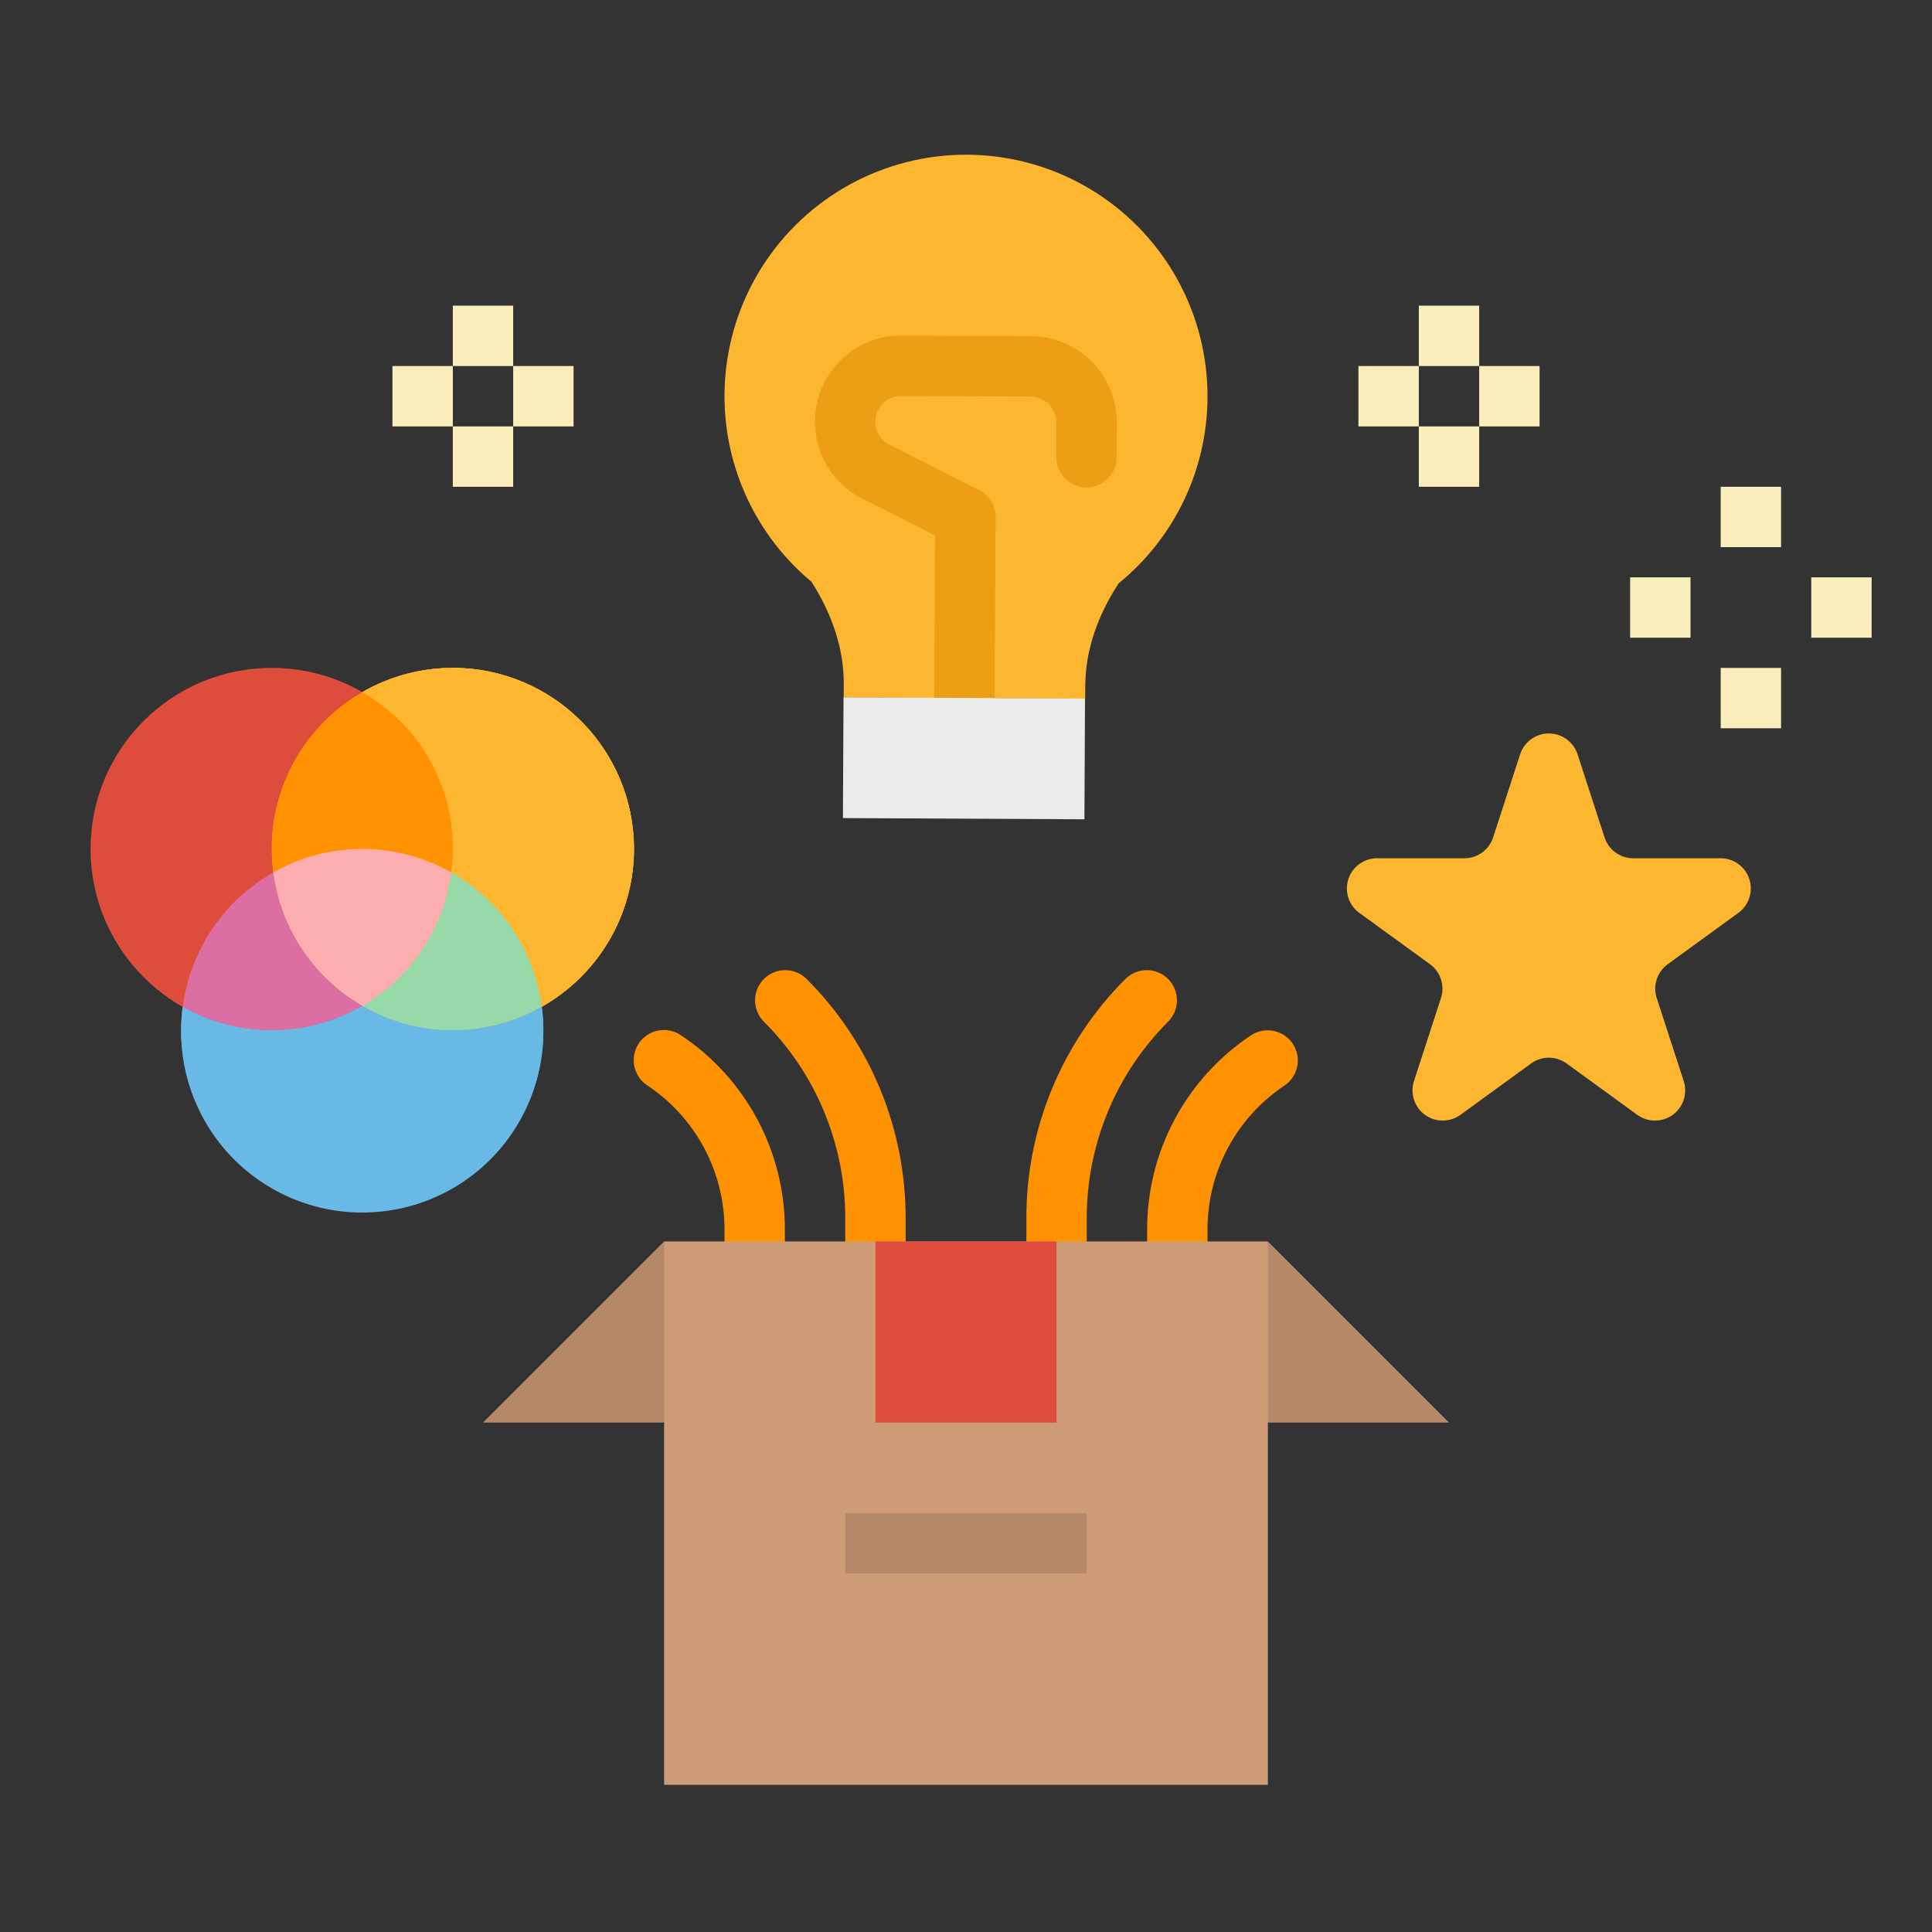 <svg width="170" height="170" viewBox="0 0 170 170" fill="none" xmlns="http://www.w3.org/2000/svg">
<rect x="0" y="0" width="170" height="170" fill="#333333" stroke="none"/>
<path d="M31.875 106.582C40.677 106.582 47.812 99.446 47.812 90.644C47.812 81.842 40.677 74.707 31.875 74.707C23.073 74.707 15.938 81.842 15.938 90.644C15.938 99.446 23.073 106.582 31.875 106.582Z" fill="#69B9E7"/>
<path d="M39.844 90.644C48.646 90.644 55.781 83.509 55.781 74.707C55.781 65.905 48.646 58.769 39.844 58.769C31.042 58.769 23.906 65.905 23.906 74.707C23.906 83.509 31.042 90.644 39.844 90.644Z" fill="#FDB62F"/>
<path d="M23.906 90.644C32.708 90.644 39.844 83.509 39.844 74.707C39.844 65.905 32.708 58.769 23.906 58.769C15.104 58.769 7.969 65.905 7.969 74.707C7.969 83.509 15.104 90.644 23.906 90.644Z" fill="#DE4C3B"/>
<path d="M106.25 34.973C106.269 31.391 105.382 27.863 103.671 24.716C101.961 21.569 99.483 18.905 96.467 16.972C93.451 15.039 89.996 13.9 86.422 13.66C82.848 13.421 79.272 14.088 76.025 15.601C72.778 17.114 69.967 19.423 67.851 22.314C65.736 25.204 64.386 28.582 63.926 32.135C63.466 35.687 63.912 39.298 65.221 42.632C66.531 45.966 68.662 48.914 71.417 51.204C71.439 51.24 71.456 51.278 71.479 51.313C73.18 54.001 74.26 57.033 74.244 60.215L74.238 61.37L95.488 61.48L95.494 60.327C95.511 57.138 96.633 54.113 98.364 51.434C98.382 51.406 98.394 51.374 98.412 51.346C100.849 49.367 102.816 46.872 104.171 44.041C105.527 41.209 106.237 38.112 106.25 34.973Z" fill="#FDB62F"/>
<path d="M84.862 64.082H84.848C84.144 64.078 83.47 63.795 82.975 63.294C82.479 62.794 82.203 62.117 82.206 61.413L82.28 47.117L75.864 43.867C74.344 43.097 73.127 41.837 72.411 40.291C71.695 38.746 71.52 37.003 71.915 35.346C72.31 33.688 73.252 32.212 74.589 31.156C75.926 30.1 77.58 29.524 79.284 29.523H79.329L90.726 29.58C92.736 29.593 94.659 30.402 96.073 31.831C97.487 33.26 98.277 35.191 98.269 37.201L98.254 40.244C98.25 40.946 97.969 41.619 97.471 42.114C96.973 42.609 96.3 42.888 95.597 42.888H95.585C95.236 42.886 94.891 42.815 94.569 42.68C94.247 42.545 93.955 42.348 93.71 42.1C93.465 41.852 93.27 41.559 93.138 41.236C93.007 40.913 92.939 40.567 92.941 40.218L92.957 37.175C92.959 36.574 92.723 35.995 92.3 35.568C91.876 35.14 91.301 34.897 90.699 34.893L79.302 34.836C79.004 34.831 78.707 34.887 78.431 35C78.155 35.112 77.904 35.28 77.694 35.492C77.438 35.745 77.247 36.054 77.134 36.396C77.022 36.737 76.993 37.1 77.048 37.455C77.104 37.81 77.243 38.147 77.455 38.438C77.666 38.728 77.944 38.964 78.265 39.126L86.147 43.118C86.587 43.341 86.956 43.682 87.213 44.103C87.47 44.525 87.605 45.009 87.603 45.502L87.52 61.44C87.516 62.142 87.235 62.814 86.737 63.309C86.239 63.805 85.565 64.082 84.862 64.082Z" fill="#EC9E15"/>
<path d="M39.844 90.644C48.646 90.644 55.781 83.509 55.781 74.707C55.781 65.905 48.646 58.769 39.844 58.769C31.042 58.769 23.906 65.905 23.906 74.707C23.906 83.509 31.042 90.644 39.844 90.644Z" fill="#FDB62F"/>
<path d="M34.556 89.741C33.625 89.41 32.726 88.994 31.871 88.497C29.477 89.888 26.759 90.629 23.99 90.644C21.221 90.659 18.495 89.949 16.086 88.584C15.775 90.84 15.952 93.136 16.603 95.317C17.255 97.499 18.366 99.516 19.862 101.232C21.359 102.948 23.205 104.324 25.278 105.266C27.351 106.208 29.601 106.696 31.878 106.695C34.155 106.694 36.406 106.206 38.478 105.263C40.55 104.319 42.396 102.943 43.892 101.226C45.387 99.509 46.497 97.492 47.148 95.31C47.798 93.128 47.973 90.832 47.662 88.576C45.687 89.695 43.496 90.379 41.236 90.579C38.975 90.781 36.697 90.495 34.556 89.741Z" fill="#69B9E7"/>
<path d="M45.131 59.672C42.963 58.908 40.655 58.624 38.366 58.84C36.078 59.055 33.863 59.764 31.875 60.918C34.614 62.474 36.824 64.816 38.218 67.641C39.612 70.466 40.127 73.645 39.696 76.766C41.849 77.981 43.691 79.68 45.074 81.73C46.457 83.78 47.344 86.124 47.664 88.576C50.334 87.076 52.515 84.837 53.945 82.129C55.375 79.42 55.994 76.357 55.726 73.306C55.459 70.255 54.317 67.346 52.438 64.927C50.559 62.509 48.022 60.684 45.132 59.671L45.131 59.672Z" fill="#FDB62F"/>
<path d="M39.696 76.766C39.38 79.191 38.51 81.51 37.153 83.544C35.796 85.579 33.989 87.273 31.871 88.496C34.266 89.892 36.985 90.634 39.757 90.647C42.528 90.662 45.255 89.947 47.663 88.576C47.343 86.124 46.456 83.78 45.074 81.73C43.691 79.68 41.849 77.981 39.696 76.766Z" fill="#97D9A9"/>
<path d="M24.052 76.767C23.637 73.647 24.159 70.475 25.552 67.652C26.945 64.83 29.146 62.486 31.875 60.918C28.206 58.824 23.856 58.274 19.781 59.388C15.706 60.501 12.24 63.188 10.146 66.857C8.053 70.526 7.502 74.877 8.616 78.952C9.73 83.027 12.417 86.492 16.086 88.586C16.404 86.133 17.291 83.787 18.673 81.736C20.056 79.684 21.898 77.983 24.052 76.767Z" fill="#DE4C3B"/>
<path d="M31.871 88.497C29.756 87.272 27.951 85.577 26.595 83.543C25.239 81.509 24.369 79.191 24.052 76.767C21.898 77.983 20.056 79.684 18.673 81.736C17.291 83.787 16.405 86.133 16.086 88.586C18.495 89.951 21.221 90.661 23.99 90.646C26.759 90.63 29.477 89.89 31.871 88.499V88.497Z" fill="#DB6EA2"/>
<path d="M24.809 69.419C23.981 71.775 23.722 74.293 24.052 76.767C26.438 75.417 29.133 74.707 31.874 74.707C34.615 74.707 37.31 75.417 39.696 76.767C40.127 73.646 39.613 70.467 38.219 67.642C36.825 64.816 34.615 62.474 31.875 60.918C28.576 62.813 26.068 65.83 24.809 69.419Z" fill="#FF9201"/>
<path d="M24.052 76.767C24.369 79.191 25.239 81.509 26.595 83.543C27.951 85.577 29.756 87.272 31.871 88.497C33.989 87.274 35.796 85.579 37.153 83.545C38.51 81.511 39.38 79.191 39.696 76.766C37.31 75.416 34.615 74.706 31.874 74.706C29.133 74.706 26.438 75.416 24.052 76.766V76.767Z" fill="#FBADB0"/>
<path d="M138.812 66.373L141.187 73.685C141.361 74.218 141.698 74.683 142.152 75.013C142.606 75.342 143.153 75.52 143.713 75.52H151.401C151.962 75.52 152.509 75.698 152.963 76.027C153.416 76.357 153.754 76.822 153.927 77.356C154.101 77.889 154.1 78.464 153.927 78.997C153.754 79.531 153.416 79.996 152.962 80.325L146.743 84.844C146.289 85.174 145.951 85.638 145.777 86.172C145.604 86.706 145.604 87.28 145.777 87.814L148.153 95.125C148.326 95.659 148.326 96.233 148.153 96.767C147.98 97.3 147.642 97.765 147.188 98.095C146.734 98.424 146.188 98.602 145.627 98.602C145.066 98.602 144.519 98.424 144.065 98.095L137.846 93.576C137.392 93.247 136.846 93.069 136.286 93.069C135.725 93.069 135.179 93.247 134.725 93.576L128.506 98.095C128.052 98.424 127.505 98.602 126.944 98.602C126.383 98.602 125.837 98.424 125.383 98.095C124.929 97.765 124.591 97.3 124.418 96.767C124.245 96.233 124.245 95.659 124.418 95.125L126.794 87.814C126.967 87.28 126.967 86.706 126.794 86.172C126.62 85.639 126.283 85.174 125.829 84.844L119.609 80.325C119.155 79.996 118.818 79.531 118.644 78.997C118.471 78.464 118.471 77.889 118.644 77.356C118.817 76.822 119.155 76.357 119.609 76.027C120.062 75.698 120.609 75.52 121.17 75.52H128.857C129.418 75.52 129.965 75.342 130.418 75.013C130.872 74.683 131.21 74.218 131.383 73.685L133.759 66.373C133.932 65.84 134.27 65.375 134.724 65.045C135.178 64.715 135.724 64.538 136.285 64.538C136.846 64.538 137.393 64.715 137.847 65.045C138.3 65.375 138.638 65.84 138.812 66.373Z" fill="#FDB62F"/>
<path d="M151.406 58.77H156.719V64.082H151.406V58.77Z" fill="#FBEEBD"/>
<path d="M159.375 50.801H164.688V56.113H159.375V50.801Z" fill="#FBEEBD"/>
<path d="M143.438 50.801H148.75V56.113H143.438V50.801Z" fill="#FBEEBD"/>
<path d="M151.406 42.832H156.719V48.145H151.406V42.832Z" fill="#FBEEBD"/>
<path d="M124.844 37.52H130.156V42.832H124.844V37.52Z" fill="#FBEEBD"/>
<path d="M130.156 32.207H135.469V37.52H130.156V32.207Z" fill="#FBEEBD"/>
<path d="M119.531 32.207H124.844V37.52H119.531V32.207Z" fill="#FBEEBD"/>
<path d="M124.844 26.895H130.156V32.207H124.844V26.895Z" fill="#FBEEBD"/>
<path d="M39.844 37.52H45.156V42.832H39.844V37.52Z" fill="#FBEEBD"/>
<path d="M45.156 32.207H50.469V37.52H45.156V32.207Z" fill="#FBEEBD"/>
<path d="M34.531 32.207H39.844V37.52H34.531V32.207Z" fill="#FBEEBD"/>
<path d="M39.844 26.895H45.156V32.207H39.844V26.895Z" fill="#FBEEBD"/>
<path d="M77.031 114.551C76.327 114.551 75.651 114.271 75.153 113.773C74.655 113.275 74.375 112.599 74.375 111.895V107.226C74.384 104 73.753 100.805 72.519 97.826C71.284 94.846 69.471 92.141 67.185 89.866C66.701 89.365 66.433 88.694 66.439 87.998C66.445 87.301 66.725 86.635 67.217 86.143C67.71 85.65 68.376 85.371 69.072 85.365C69.769 85.359 70.44 85.626 70.941 86.11C73.722 88.876 75.928 92.167 77.43 95.792C78.931 99.416 79.698 103.302 79.688 107.226V111.895C79.688 112.599 79.408 113.275 78.91 113.773C78.411 114.271 77.736 114.551 77.031 114.551Z" fill="#FF9201"/>
<path d="M92.969 114.551C92.264 114.551 91.589 114.271 91.091 113.773C90.593 113.275 90.313 112.599 90.313 111.895V107.226C90.302 103.302 91.069 99.416 92.571 95.792C94.072 92.167 96.278 88.876 99.06 86.11C99.561 85.626 100.232 85.359 100.928 85.365C101.625 85.371 102.291 85.65 102.783 86.143C103.276 86.635 103.555 87.301 103.561 87.998C103.567 88.694 103.299 89.365 102.816 89.866C100.529 92.141 98.716 94.846 97.482 97.826C96.248 100.805 95.616 104 95.625 107.226V111.895C95.625 112.599 95.345 113.275 94.847 113.773C94.349 114.271 93.673 114.551 92.969 114.551Z" fill="#FF9201"/>
<path d="M103.594 111.895C102.889 111.895 102.214 111.615 101.716 111.117C101.217 110.618 100.938 109.943 100.938 109.238V108.19C100.934 104.806 101.767 101.474 103.364 98.49C104.961 95.507 107.271 92.965 110.089 91.091C110.675 90.708 111.389 90.573 112.075 90.713C112.76 90.854 113.363 91.26 113.751 91.842C114.139 92.424 114.282 93.136 114.148 93.823C114.014 94.51 113.615 95.117 113.036 95.511C110.947 96.9 109.233 98.785 108.049 100.998C106.865 103.21 106.247 105.681 106.25 108.19V109.238C106.25 109.943 105.97 110.618 105.472 111.117C104.974 111.615 104.298 111.895 103.594 111.895Z" fill="#FF9201"/>
<path d="M66.406 111.895C65.702 111.895 65.026 111.615 64.528 111.117C64.03 110.618 63.75 109.943 63.75 109.238V108.19C63.753 105.681 63.135 103.21 61.951 100.998C60.767 98.785 59.054 96.9 56.964 95.511C56.67 95.319 56.417 95.071 56.22 94.781C56.022 94.49 55.884 94.164 55.814 93.82C55.743 93.476 55.742 93.122 55.809 92.777C55.876 92.433 56.011 92.105 56.206 91.813C56.4 91.521 56.651 91.27 56.943 91.076C57.235 90.881 57.563 90.746 57.908 90.679C58.252 90.612 58.607 90.614 58.951 90.684C59.294 90.755 59.621 90.893 59.911 91.091C62.729 92.965 65.039 95.507 66.636 98.49C68.233 101.474 69.066 104.806 69.062 108.19V109.238C69.062 109.943 68.783 110.618 68.284 111.117C67.786 111.615 67.111 111.895 66.406 111.895Z" fill="#FF9201"/>
<path d="M58.438 109.238L42.5 125.175H61.094L58.438 109.238Z" fill="#B48869"/>
<path d="M111.562 109.238L127.5 125.175H108.906L111.562 109.238Z" fill="#B48869"/>
<path d="M74.17 71.985L74.223 61.36L95.473 61.466L95.42 72.091L74.17 71.985Z" fill="#EBEBEB"/>
<path d="M58.438 109.238H111.562V157.05H58.438V109.238Z" fill="#CE9C77"/>
<path d="M77.031 109.238H92.969V125.175H77.031V109.238Z" fill="#DE4C3B"/>
<path d="M74.375 133.145H95.625V138.457H74.375V133.145Z" fill="#B48869"/>
</svg>
